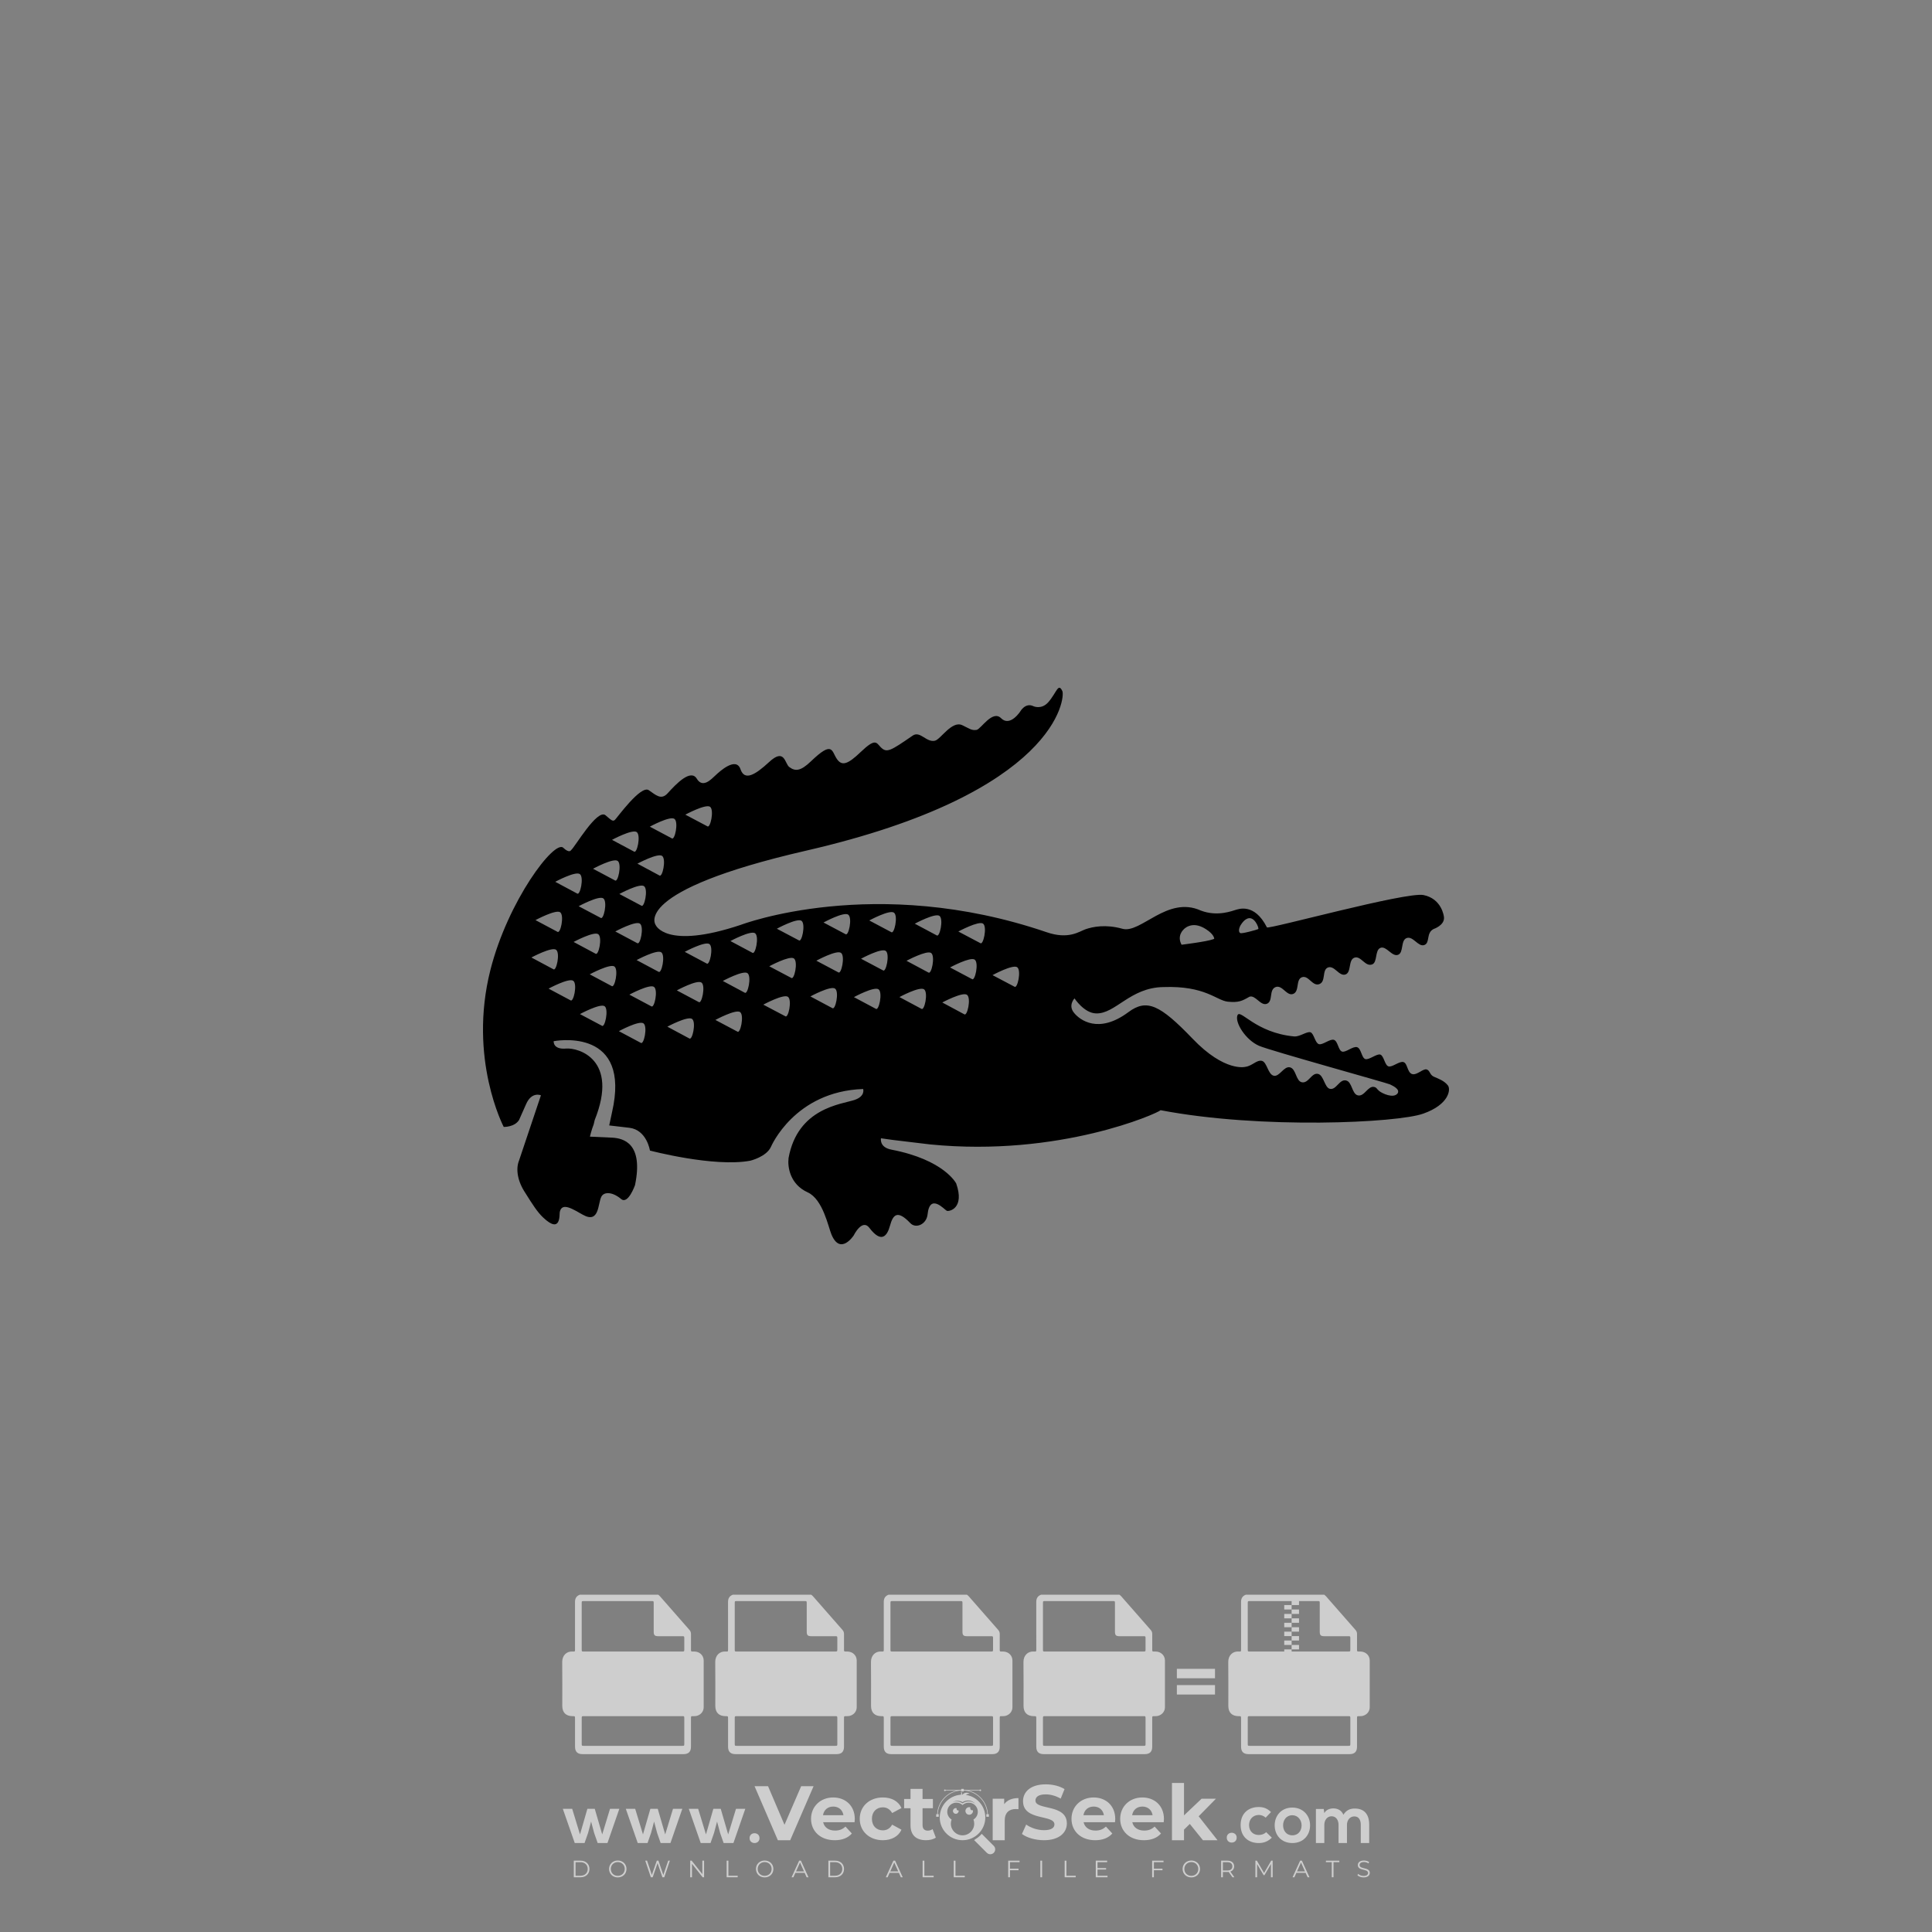 <svg xml:space="preserve" style="enable-background:new 0 0 1000 1000;" viewBox="0 0 1000 1000" y="0px" x="0px" id="Layer_1" xmlns:xlink="http://www.w3.org/1999/xlink" xmlns="http://www.w3.org/2000/svg"><rect x="0" y="0" width="1000" height="1000" fill="#808080" stroke="none"/><g id="watermark_1_">	<g>		<g style="opacity:0.61;" id="watermark">			<g>				<g>					<g>						<g>							<polygon points="421.112,924.528 409.007,952.493 402.615,952.493 390.55,924.528 397.541,924.528         406.051,944.503 414.68,924.528" style="fill:#FFFFFF;"></polygon>						</g>						<g>							<path d="M442.323,943.185h-16.26c0.599,2.677,2.876,4.315,6.153,4.315        c2.277,0,3.915-0.679,5.393-2.077l3.316,3.595c-1.997,2.278-4.994,3.476-8.868,3.476c-7.431,0-12.265-4.674-12.265-11.067        c0-6.432,4.914-11.066,11.466-11.066c6.312,0,11.186,4.235,11.186,11.146C442.443,941.987,442.363,942.666,442.323,943.185         M425.983,939.55h10.587c-0.44-2.717-2.478-4.475-5.274-4.475C428.46,935.075,426.422,936.793,425.983,939.55" style="fill:#FFFFFF;"></path>						</g>						<g>							<path d="M444.997,941.427c0-6.471,4.994-11.066,11.985-11.066c4.514,0,8.07,1.958,9.628,5.473        l-4.834,2.597c-1.159-2.038-2.877-2.956-4.834-2.956c-3.156,0-5.633,2.198-5.633,5.952c0,3.756,2.477,5.953,5.633,5.953        c1.958,0,3.675-0.879,4.834-2.956l4.834,2.637c-1.558,3.436-5.114,5.433-9.628,5.433        C449.991,952.493,444.997,947.899,444.997,941.427" style="fill:#FFFFFF;"></path>						</g>						<g>							<path d="M484.386,951.135c-1.279,0.919-3.157,1.358-5.074,1.358c-5.073,0-8.03-2.597-8.03-7.711        v-8.829h-3.316v-4.794h3.316v-5.233h6.232v5.233h5.353v4.794h-5.353v8.749c0,1.837,0.998,2.836,2.677,2.836        c0.918,0,1.837-0.279,2.517-0.799L484.386,951.135z" style="fill:#FFFFFF;"></path>						</g>					</g>					<g>						<path d="M527.157,930.68v5.753c-0.519-0.04-0.918-0.08-1.398-0.08c-3.435,0-5.713,1.877-5.713,5.993       v10.147h-6.232V931h5.953v2.836C521.284,931.759,523.841,930.68,527.157,930.68" style="fill:#FFFFFF;"></path>					</g>					<g>						<path d="M528.954,949.257l2.197-4.874c2.357,1.718,5.873,2.916,9.229,2.916       c3.836,0,5.393-1.278,5.393-2.996c0-5.233-16.26-1.638-16.26-12.025c0-4.754,3.835-8.709,11.785-8.709       c3.516,0,7.112,0.839,9.708,2.477l-1.998,4.914c-2.597-1.478-5.273-2.197-7.75-2.197c-3.835,0-5.313,1.438-5.313,3.196       c0,5.154,16.259,1.598,16.259,11.865c0,4.675-3.875,8.67-11.865,8.67C535.905,952.493,531.43,951.175,528.954,949.257" style="fill:#FFFFFF;"></path>					</g>					<g>						<path d="M577.131,943.185h-16.26c0.599,2.677,2.876,4.315,6.153,4.315c2.277,0,3.915-0.679,5.393-2.077       l3.316,3.595c-1.998,2.278-4.994,3.476-8.869,3.476c-7.431,0-12.265-4.674-12.265-11.067c0-6.432,4.914-11.066,11.466-11.066       c6.312,0,11.187,4.235,11.187,11.146C577.251,941.987,577.171,942.666,577.131,943.185 M560.791,939.55h10.587       c-0.439-2.717-2.477-4.475-5.273-4.475C563.268,935.075,561.231,936.793,560.791,939.55" style="fill:#FFFFFF;"></path>					</g>					<g>						<path d="M602.337,943.185h-16.26c0.599,2.677,2.876,4.315,6.152,4.315c2.277,0,3.915-0.679,5.393-2.077       l3.316,3.595c-1.998,2.278-4.994,3.476-8.869,3.476c-7.431,0-12.265-4.674-12.265-11.067c0-6.432,4.914-11.066,11.466-11.066       c6.312,0,11.186,4.235,11.186,11.146C602.457,941.987,602.377,942.666,602.337,943.185 M585.997,939.55h10.587       c-0.439-2.717-2.477-4.475-5.273-4.475C588.474,935.075,586.437,936.793,585.997,939.55" style="fill:#FFFFFF;"></path>					</g>					<g>						<polygon points="615.838,944.064 612.841,947.02 612.841,952.493 606.61,952.493 606.61,922.85        612.841,922.85 612.841,939.629 621.95,931 629.381,931 620.432,940.108 630.18,952.493 622.63,952.493" style="fill:#FFFFFF;"></polygon>					</g>					<g>						<path d="M514.371,955.416L514.371,955.416l-6.226-6.226c-0.947,1.107-2.075,2.054-3.339,2.796       c-0.201,0.15-0.406,0.296-0.616,0.433l6.589,6.589c0.992,0.992,2.601,0.992,3.592,0       C515.363,958.017,515.363,956.408,514.371,955.416" style="fill:#FFFFFF;"></path>					</g>					<g>						<path d="M499.965,929.04c0.48-0.377,1.077-0.612,1.735-0.612c0.091,0,0.181,0.005,0.27,0.013       c-0.466-0.34-1.041-0.542-1.663-0.542c-0.859,0-1.619,0.392-2.137,0.998c-0.111,0-0.218,0.013-0.328,0.016       c0.086-0.167,0.139-0.354,0.139-0.555c0-0.509-0.311-0.945-0.752-1.13c0.19,0.275,0.301,0.608,0.301,0.968       c0,0.267-0.066,0.517-0.176,0.742c-6.119,0.437-10.95,5.527-10.95,11.757c0,6.516,5.283,11.799,11.799,11.799       c6.517,0,11.8-5.283,11.8-11.799C510.004,934.777,505.644,929.892,499.965,929.04 M495.61,932.114       c0.947,0,1.837,0.244,2.611,0.674c0.813-0.532,1.785-0.842,2.828-0.842c1.547,0,2.934,0.68,3.883,1.756       c-0.948-0.826-2.186-1.328-3.541-1.328c-0.977,0-1.895,0.261-2.686,0.716c-0.172,0.1-0.34,0.208-0.499,0.326       c-0.142-0.104-0.29-0.203-0.444-0.292c-0.803-0.476-1.741-0.749-2.743-0.749c-0.653,0-1.279,0.117-1.86,0.331       C493.895,932.328,494.727,932.114,495.61,932.114 M503.858,941.785c0.25,0.664,0.394,1.38,0.394,2.131       c0,3.34-2.707,6.047-6.047,6.047c-3.339,0-6.047-2.707-6.047-6.047c0-0.751,0.143-1.467,0.394-2.131       c-1.35-0.831-2.253-2.317-2.253-4.019c0-2.607,2.114-4.72,4.72-4.72c1.23,0,2.346,0.474,3.186,1.244       c0.84-0.77,1.956-1.244,3.186-1.244c2.607,0,4.72,2.113,4.72,4.72C506.111,939.467,505.208,940.954,503.858,941.785" style="fill:#FFFFFF;"></path>					</g>					<g>						<path d="M503.627,937.351c0,1.082-0.879,1.961-1.961,1.961c-1.082,0-1.961-0.879-1.961-1.961       s0.879-1.961,1.961-1.961c0.22,0,0.428,0.037,0.625,0.102c-0.065,0.135-0.099,0.287-0.099,0.445       c0,0.595,0.482,1.076,1.077,1.076c0.11,0,0.217-0.017,0.318-0.048C503.613,937.089,503.627,937.218,503.627,937.351" style="fill:#FFFFFF;"></path>					</g>					<g>						<path d="M496.201,937.351c0,0.818-0.665,1.482-1.483,1.482c-0.818,0-1.483-0.664-1.483-1.482       s0.665-1.483,1.483-1.483c0.166,0,0.324,0.027,0.473,0.077c-0.049,0.102-0.075,0.217-0.075,0.337       c0,0.449,0.364,0.814,0.814,0.814c0.083,0,0.164-0.013,0.241-0.036C496.191,937.153,496.201,937.251,496.201,937.351" style="fill:#FFFFFF;"></path>					</g>					<g>						<g>							<g>								<rect height="1.34" width="1.34" style="fill:#FFFFFF;" y="939.024" x="484.56"></rect>							</g>							<g>								<rect height="1.34" width="1.34" style="fill:#FFFFFF;" y="939.024" x="510.51"></rect>							</g>							<g>								<path d="M511.332,939.572h-0.304c0-7.07-5.752-12.823-12.823-12.823         c-7.07,0-12.823,5.753-12.823,12.823h-0.305c0-3.506,1.365-6.803,3.845-9.282c2.479-2.48,5.776-3.845,9.282-3.845         c3.507,0,6.803,1.365,9.283,3.845C509.966,932.769,511.332,936.065,511.332,939.572" style="fill:#FFFFFF;"></path>							</g>						</g>						<g>							<rect height="1.34" width="1.34" style="fill:#FFFFFF;" y="925.927" x="497.534"></rect>						</g>						<g>							<rect height="0.304" width="18.397" style="fill:#FFFFFF;" y="926.445" x="489.006"></rect>						</g>						<g>							<path d="M489.494,926.658c0,0.235-0.191,0.427-0.427,0.427c-0.235,0-0.426-0.191-0.426-0.427        s0.191-0.427,0.426-0.427C489.303,926.231,489.494,926.422,489.494,926.658" style="fill:#FFFFFF;"></path>						</g>						<g>							<path d="M507.829,926.658c0,0.235-0.191,0.427-0.427,0.427c-0.235,0-0.426-0.191-0.426-0.427        s0.191-0.427,0.426-0.427C507.639,926.231,507.829,926.422,507.829,926.658" style="fill:#FFFFFF;"></path>						</g>					</g>				</g>				<g>					<path d="M640.109,951.171c0,3.395-5.146,3.395-5.146,0C634.963,947.779,640.109,947.779,640.109,951.171      z" style="fill:#FFFFFF;"></path>				</g>				<g>					<g>						<g>							<path d="M307.849,936.236l3.859,13.253l4.038-13.253h4.823l-6.145,17.721h-5.073l-1.822-5.216        l-1.572-5.896l-1.571,5.896l-1.822,5.216h-5.073l-6.18-17.721h4.858l4.038,13.253l3.822-13.253H307.849z" style="fill:#FFFFFF;"></path>						</g>						<g>							<path d="M340.449,936.236l3.859,13.253l4.038-13.253h4.823l-6.145,17.721h-5.073l-1.822-5.216        l-1.571-5.896l-1.572,5.896l-1.822,5.216h-5.073l-6.18-17.721h4.858l4.038,13.253l3.822-13.253H340.449z" style="fill:#FFFFFF;"></path>						</g>						<g>							<path d="M373.048,936.236l3.859,13.253l4.038-13.253h4.823l-6.145,17.721h-5.073l-1.822-5.216        l-1.572-5.896l-1.571,5.896l-1.822,5.216h-5.073l-6.18-17.721h4.858l4.038,13.253l3.822-13.253H373.048z" style="fill:#FFFFFF;"></path>						</g>					</g>					<g>						<path d="M393.123,951.412c0,3.395-5.146,3.395-5.146,0C387.977,948.02,393.123,948.02,393.123,951.412z" style="fill:#FFFFFF;"></path>					</g>					<g>						<path d="M658.296,951.171c-2.036,2.001-4.177,2.787-6.787,2.787c-5.108,0-9.361-3.072-9.361-9.323       c0-6.251,4.253-9.326,9.361-9.326c2.502,0,4.43,0.716,6.359,2.609l-2.752,2.894c-1.036-0.931-2.321-1.393-3.534-1.393       c-2.929,0-5.073,2.144-5.073,5.216c0,3.357,2.286,5.143,5,5.143c1.393,0,2.787-0.393,3.857-1.463L658.296,951.171z" style="fill:#FFFFFF;"></path>					</g>					<g>						<path d="M678.097,944.777c0,5.073-3.465,9.181-9.181,9.181c-5.716,0-9.146-4.107-9.146-9.181       c0-5.038,3.502-9.181,9.111-9.181S678.097,939.739,678.097,944.777z M664.128,944.777c0,2.679,1.609,5.181,4.788,5.181       c3.179,0,4.788-2.502,4.788-5.181c0-2.644-1.859-5.216-4.788-5.216C665.772,939.561,664.128,942.133,664.128,944.777z" style="fill:#FFFFFF;"></path>					</g>					<g>						<path d="M692.828,953.958v-9.431c0-2.324-1.216-4.43-3.61-4.43c-2.356,0-3.75,2.106-3.75,4.43v9.431       h-4.36v-17.649h4.038l0.323,2.144c0.928-1.786,2.964-2.429,4.643-2.429c2.109,0,4.218,0.858,5.216,3.287       c1.574-2.502,3.61-3.217,5.896-3.217c5,0,7.467,3.075,7.467,8.36v9.504h-4.361v-9.504c0-2.321-0.963-4.288-3.322-4.288       c-2.356,0-3.822,2.036-3.822,4.36v9.431H692.828z" style="fill:#FFFFFF;"></path>					</g>				</g>			</g>		</g>		<g style="opacity:0.61;">			<g>				<g>					<path d="M708.973,859.493c-0.013-2.665-2.087-4.618-4.766-4.659c-2.011-0.031-1.81,0.261-1.815-1.887      c-0.006-2.389-0.015-4.778,0.006-7.166c0.007-0.824-0.243-1.505-0.787-2.125c-5.098-5.81-10.184-11.63-15.281-17.441      c-0.262-0.299-0.599-0.532-0.901-0.796c-13.528,0-27.055,0-40.583,0c-1.729,0.639-2.482,1.889-2.478,3.72      c0.021,8.159,0.009,16.318,0.008,24.478c0,1.21-0.007,1.281-1.197,1.201c-3.258-0.221-5.477,2.147-5.436,5.426      c0.096,7.568,0.028,15.137,0.031,22.706c0.001,3.44,1.887,5.32,5.333,5.331c1.267,0.004,1.268,0.004,1.268,1.306      c0.001,4.831-0.002,9.662,0.002,14.493c0.002,2.595,1.262,3.855,3.85,3.855c17.446,0.001,34.891,0.001,52.337,0      c2.543,0,3.822-1.268,3.824-3.799c0.005-4.912,0.001-9.823,0.003-14.735c0-1.115,0.005-1.112,1.131-1.121      c0.589-0.005,1.177,0.017,1.761-0.127c2.169-0.535,3.68-2.273,3.689-4.503C709.007,875.597,709.011,867.545,708.973,859.493z       M647.034,828.716c11.619-0.001,23.237-0.001,34.856,0c1.193,0,1.206,0.015,1.207,1.222c0.001,4.884-0.002,9.767,0.002,14.651      c0.001,1.765,0.543,2.305,2.307,2.306c4.159,0.003,8.318,0,12.477,0.003c0.997,0.001,1.044,0.046,1.046,1.052      c0.006,1.932,0.005,3.864,0,5.796c-0.003,1.038-0.051,1.085-1.098,1.085c-8.479,0.002-16.958,0.001-25.438,0.001      c-8.452,0-16.905,0-25.357,0c-1.198,0-1.202-0.003-1.202-1.221c-0.001-7.889-0.001-15.778,0-23.667      C645.835,828.724,645.844,828.716,647.034,828.716z M697.728,903.645c-8.454,0.001-16.908,0.001-25.362,0.001      c-8.427,0-16.854,0.001-25.281,0c-1.245,0-1.249-0.003-1.249-1.262c-0.001-4.348-0.003-8.696,0.001-13.043      c0.001-1.01,0.051-1.059,1.041-1.059c16.989-0.002,33.977-0.002,50.966,0c1.041,0,1.086,0.044,1.087,1.094      c0.003,4.348,0.003,8.696,0.001,13.043C698.931,903.634,698.92,903.645,697.728,903.645z" style="fill:#FFFFFF;"></path>				</g>				<g>					<g>						<rect height="2.295" width="3.825" style="fill:#FFFFFF;" y="828.478" x="668.546"></rect>					</g>					<g>						<rect height="2.295" width="3.825" style="fill:#FFFFFF;" y="830.773" x="664.722"></rect>					</g>					<g>						<rect height="2.295" width="3.825" style="fill:#FFFFFF;" y="833.068" x="668.546"></rect>					</g>					<g>						<rect height="2.295" width="3.825" style="fill:#FFFFFF;" y="835.363" x="664.722"></rect>					</g>					<g>						<rect height="2.295" width="3.825" style="fill:#FFFFFF;" y="837.658" x="668.546"></rect>					</g>					<g>						<rect height="2.295" width="3.825" style="fill:#FFFFFF;" y="839.953" x="664.722"></rect>					</g>					<g>						<rect height="2.295" width="3.825" style="fill:#FFFFFF;" y="842.247" x="668.546"></rect>					</g>					<g>						<rect height="2.295" width="3.825" style="fill:#FFFFFF;" y="844.542" x="664.722"></rect>					</g>					<g>						<rect height="2.295" width="3.825" style="fill:#FFFFFF;" y="846.837" x="668.546"></rect>					</g>					<g>						<rect height="2.295" width="3.825" style="fill:#FFFFFF;" y="849.132" x="664.722"></rect>					</g>					<g>						<rect height="2.295" width="3.825" style="fill:#FFFFFF;" y="851.427" x="668.546"></rect>					</g>					<g>						<rect height="2.295" width="3.825" style="fill:#FFFFFF;" y="853.722" x="664.722"></rect>					</g>				</g>			</g>			<g>				<path d="M364.231,859.493c-0.013-2.665-2.087-4.618-4.766-4.659c-2.011-0.031-1.81,0.261-1.815-1.887     c-0.006-2.389-0.015-4.778,0.006-7.166c0.007-0.824-0.243-1.505-0.787-2.125c-5.098-5.81-10.184-11.63-15.281-17.441     c-0.262-0.299-0.599-0.532-0.901-0.796c-13.528,0-27.055,0-40.583,0c-1.729,0.639-2.482,1.889-2.478,3.72     c0.021,8.159,0.009,16.318,0.008,24.478c0,1.21-0.007,1.281-1.197,1.201c-3.258-0.221-5.477,2.147-5.436,5.426     c0.096,7.568,0.028,15.137,0.031,22.706c0.001,3.44,1.887,5.32,5.333,5.331c1.267,0.004,1.268,0.004,1.268,1.306     c0.001,4.831-0.002,9.662,0.002,14.493c0.002,2.595,1.262,3.855,3.85,3.855c17.446,0.001,34.891,0.001,52.337,0     c2.543,0,3.822-1.268,3.824-3.799c0.005-4.912,0.001-9.823,0.003-14.735c0-1.115,0.004-1.112,1.131-1.121     c0.589-0.005,1.177,0.017,1.761-0.127c2.169-0.535,3.68-2.273,3.689-4.503C364.264,875.597,364.269,867.545,364.231,859.493z      M302.292,828.716c11.619-0.001,23.237-0.001,34.856,0c1.192,0,1.206,0.015,1.207,1.222c0.001,4.884-0.001,9.767,0.002,14.651     c0.001,1.765,0.543,2.305,2.307,2.306c4.159,0.003,8.318,0,12.477,0.003c0.997,0.001,1.044,0.046,1.046,1.052     c0.006,1.932,0.005,3.864,0,5.796c-0.003,1.038-0.051,1.085-1.098,1.085c-8.479,0.002-16.958,0.001-25.438,0.001     c-8.452,0-16.905,0-25.357,0c-1.198,0-1.202-0.003-1.202-1.221c-0.001-7.889-0.001-15.778,0-23.667     C301.093,828.724,301.102,828.716,302.292,828.716z M352.985,903.645c-8.454,0.001-16.908,0.001-25.362,0.001     c-8.427,0-16.854,0.001-25.281,0c-1.245,0-1.249-0.003-1.249-1.262c-0.001-4.348-0.003-8.696,0.001-13.043     c0.001-1.01,0.051-1.059,1.041-1.059c16.989-0.002,33.977-0.002,50.966,0c1.041,0,1.086,0.044,1.087,1.094     c0.003,4.348,0.003,8.696,0.001,13.043C354.188,903.634,354.177,903.645,352.985,903.645z" style="fill:#FFFFFF;"></path>			</g>			<g>				<path d="M303.581,879.891v-17.193h6.051c0.816,0,1.581,0.132,2.293,0.396     c0.712,0.264,1.333,0.636,1.861,1.117c0.527,0.48,0.944,1.053,1.248,1.717c0.304,0.665,0.456,1.397,0.456,2.198     c0,0.816-0.152,1.557-0.456,2.221s-0.721,1.236-1.248,1.717c-0.529,0.48-1.149,0.852-1.861,1.117     c-0.713,0.264-1.477,0.396-2.293,0.396h-2.809v6.315H303.581z M309.68,870.503c0.848,0,1.489-0.241,1.921-0.721     c0.432-0.48,0.648-1.032,0.648-1.656c0-0.304-0.052-0.601-0.156-0.889c-0.105-0.288-0.264-0.54-0.48-0.756     c-0.216-0.217-0.484-0.388-0.805-0.516c-0.32-0.129-0.696-0.193-1.128-0.193h-2.857v4.731H309.68z" style="fill:#FFFFFF;"></path>				<path d="M317.796,862.699h3.77l6.916,11.526h0.191l-0.191-3.314v-8.212h3.217v17.193h-3.409l-7.3-12.174     h-0.191l0.191,3.314v8.86h-3.193V862.699z" style="fill:#FFFFFF;"></path>				<path d="M343.08,870.454h8.429c0.048,0.193,0.087,0.425,0.12,0.697c0.031,0.272,0.048,0.544,0.048,0.816     c0,1.104-0.167,2.145-0.504,3.121c-0.336,0.977-0.865,1.849-1.585,2.618c-0.768,0.817-1.69,1.449-2.761,1.897     c-1.073,0.448-2.298,0.672-3.674,0.672c-1.249,0-2.426-0.224-3.53-0.672c-1.104-0.447-2.065-1.072-2.881-1.873     c-0.816-0.8-1.465-1.749-1.945-2.845c-0.48-1.097-0.72-2.293-0.72-3.59c0-1.296,0.24-2.493,0.72-3.589s1.129-2.045,1.945-2.845     c0.816-0.8,1.777-1.425,2.881-1.873c1.104-0.448,2.281-0.672,3.53-0.672c1.392,0,2.637,0.24,3.734,0.72     c1.097,0.48,2.036,1.144,2.821,1.993l-2.232,2.185c-0.562-0.592-1.185-1.044-1.874-1.357s-1.513-0.468-2.473-0.468     c-0.786,0-1.53,0.14-2.234,0.421c-0.705,0.28-1.321,0.676-1.85,1.188c-0.527,0.512-0.949,1.133-1.259,1.861     c-0.312,0.728-0.469,1.541-0.469,2.437c0,0.897,0.157,1.709,0.469,2.438c0.311,0.728,0.735,1.349,1.271,1.861     c0.536,0.512,1.156,0.909,1.862,1.188c0.704,0.281,1.457,0.421,2.258,0.421c0.911,0,1.684-0.132,2.317-0.396     c0.632-0.264,1.171-0.604,1.62-1.021c0.321-0.288,0.598-0.652,0.829-1.092s0.412-0.932,0.541-1.477h-5.404V870.454z" style="fill:#FFFFFF;"></path>			</g>			<g>				<path d="M443.437,859.493c-0.013-2.665-2.087-4.618-4.766-4.659c-2.011-0.031-1.81,0.261-1.815-1.887     c-0.006-2.389-0.015-4.778,0.006-7.166c0.007-0.824-0.243-1.505-0.787-2.125c-5.098-5.81-10.184-11.63-15.281-17.441     c-0.262-0.299-0.599-0.532-0.901-0.796c-13.528,0-27.055,0-40.583,0c-1.729,0.639-2.482,1.889-2.478,3.72     c0.021,8.159,0.009,16.318,0.008,24.478c0,1.21-0.007,1.281-1.197,1.201c-3.258-0.221-5.477,2.147-5.436,5.426     c0.096,7.568,0.028,15.137,0.031,22.706c0.001,3.44,1.887,5.32,5.333,5.331c1.267,0.004,1.268,0.004,1.268,1.306     c0.001,4.831-0.002,9.662,0.002,14.493c0.002,2.595,1.262,3.855,3.85,3.855c17.446,0.001,34.891,0.001,52.337,0     c2.543,0,3.822-1.268,3.824-3.799c0.005-4.912,0.001-9.823,0.003-14.735c0-1.115,0.004-1.112,1.131-1.121     c0.589-0.005,1.177,0.017,1.761-0.127c2.169-0.535,3.68-2.273,3.689-4.503C443.47,875.597,443.475,867.545,443.437,859.493z      M381.498,828.716c11.619-0.001,23.237-0.001,34.856,0c1.192,0,1.206,0.015,1.207,1.222c0.001,4.884-0.001,9.767,0.002,14.651     c0.001,1.765,0.543,2.305,2.307,2.306c4.159,0.003,8.318,0,12.477,0.003c0.997,0.001,1.044,0.046,1.046,1.052     c0.006,1.932,0.005,3.864,0,5.796c-0.003,1.038-0.051,1.085-1.098,1.085c-8.479,0.002-16.958,0.001-25.438,0.001     c-8.452,0-16.905,0-25.357,0c-1.198,0-1.202-0.003-1.202-1.221c-0.001-7.889-0.001-15.778,0-23.667     C380.299,828.724,380.308,828.716,381.498,828.716z M432.192,903.645c-8.454,0.001-16.908,0.001-25.362,0.001     c-8.427,0-16.854,0.001-25.281,0c-1.245,0-1.249-0.003-1.249-1.262c-0.001-4.348-0.002-8.696,0.001-13.043     c0.001-1.01,0.051-1.059,1.041-1.059c16.989-0.002,33.977-0.002,50.966,0c1.041,0,1.086,0.044,1.087,1.094     c0.003,4.348,0.003,8.696,0.001,13.043C433.394,903.634,433.384,903.645,432.192,903.645z" style="fill:#FFFFFF;"></path>			</g>			<g>				<path d="M402.272,862.699h3.698l6.46,17.193h-3.578l-1.416-4.106h-6.628l-1.417,4.106h-3.578     L402.272,862.699z M406.379,872.808l-1.537-4.298l-0.625-2.089h-0.192l-0.625,2.089l-1.537,4.298H406.379z" style="fill:#FFFFFF;"></path>				<path d="M415.815,866.541c-0.273,0-0.533-0.052-0.781-0.156c-0.248-0.104-0.465-0.248-0.648-0.432     c-0.184-0.184-0.328-0.396-0.432-0.636c-0.105-0.241-0.156-0.504-0.156-0.793s0.052-0.552,0.156-0.793     c0.104-0.24,0.248-0.452,0.432-0.636c0.184-0.184,0.4-0.328,0.648-0.432c0.248-0.104,0.508-0.156,0.781-0.156     c0.56,0,1.041,0.196,1.441,0.588c0.4,0.393,0.601,0.869,0.601,1.429c0,0.56-0.201,1.037-0.601,1.428     C416.856,866.345,416.375,866.541,415.815,866.541z M414.255,879.891v-11.766h3.145v11.766H414.255z" style="fill:#FFFFFF;"></path>			</g>			<g>				<path d="M524.043,859.493c-0.013-2.665-2.087-4.618-4.766-4.659c-2.011-0.031-1.81,0.261-1.815-1.887     c-0.006-2.389-0.015-4.778,0.006-7.166c0.007-0.824-0.243-1.505-0.787-2.125c-5.098-5.81-10.184-11.63-15.281-17.441     c-0.262-0.299-0.599-0.532-0.901-0.796c-13.528,0-27.055,0-40.583,0c-1.729,0.639-2.482,1.889-2.478,3.72     c0.021,8.159,0.009,16.318,0.008,24.478c0,1.21-0.007,1.281-1.197,1.201c-3.258-0.221-5.477,2.147-5.436,5.426     c0.096,7.568,0.028,15.137,0.031,22.706c0.001,3.44,1.887,5.32,5.333,5.331c1.267,0.004,1.268,0.004,1.268,1.306     c0.001,4.831-0.002,9.662,0.002,14.493c0.002,2.595,1.262,3.855,3.85,3.855c17.446,0.001,34.891,0.001,52.337,0     c2.543,0,3.822-1.268,3.824-3.799c0.005-4.912,0.001-9.823,0.003-14.735c0-1.115,0.004-1.112,1.131-1.121     c0.589-0.005,1.177,0.017,1.761-0.127c2.169-0.535,3.68-2.273,3.689-4.503C524.076,875.597,524.081,867.545,524.043,859.493z      M462.104,828.716c11.619-0.001,23.237-0.001,34.856,0c1.192,0,1.206,0.015,1.207,1.222c0.001,4.884-0.001,9.767,0.002,14.651     c0.001,1.765,0.543,2.305,2.307,2.306c4.159,0.003,8.318,0,12.477,0.003c0.997,0.001,1.044,0.046,1.046,1.052     c0.006,1.932,0.005,3.864,0,5.796c-0.003,1.038-0.051,1.085-1.098,1.085c-8.479,0.002-16.958,0.001-25.438,0.001     c-8.452,0-16.905,0-25.357,0c-1.198,0-1.202-0.003-1.202-1.221c-0.001-7.889-0.001-15.778,0-23.667     C460.905,828.724,460.914,828.716,462.104,828.716z M512.798,903.645c-8.454,0.001-16.908,0.001-25.362,0.001     c-8.427,0-16.854,0.001-25.281,0c-1.245,0-1.249-0.003-1.249-1.262c-0.001-4.348-0.002-8.696,0.001-13.043     c0.001-1.01,0.051-1.059,1.041-1.059c16.989-0.002,33.977-0.002,50.966,0c1.041,0,1.086,0.044,1.087,1.094     c0.003,4.348,0.003,8.696,0.001,13.043C514,903.634,513.989,903.645,512.798,903.645z" style="fill:#FFFFFF;"></path>			</g>			<g>				<path d="M470.308,880.275c-0.737,0-1.441-0.104-2.113-0.312c-0.672-0.208-1.289-0.52-1.849-0.936     c-0.56-0.416-1.048-0.925-1.464-1.525c-0.417-0.601-0.745-1.301-0.985-2.101l3.049-1.2c0.224,0.864,0.616,1.581,1.177,2.149     s1.297,0.852,2.209,0.852c0.336,0,0.66-0.044,0.973-0.132c0.312-0.087,0.592-0.216,0.84-0.384     c0.248-0.168,0.444-0.38,0.589-0.636c0.144-0.256,0.216-0.552,0.216-0.888c0-0.32-0.056-0.608-0.168-0.865     c-0.112-0.255-0.3-0.495-0.564-0.72c-0.264-0.224-0.609-0.44-1.033-0.648c-0.424-0.208-0.948-0.424-1.572-0.648l-1.056-0.384     c-0.465-0.16-0.933-0.376-1.405-0.648c-0.472-0.272-0.9-0.6-1.284-0.985c-0.385-0.384-0.701-0.836-0.949-1.357     c-0.249-0.52-0.372-1.108-0.372-1.765c0-0.672,0.132-1.301,0.396-1.885c0.264-0.584,0.64-1.096,1.129-1.537     c0.488-0.44,1.072-0.784,1.753-1.032c0.681-0.248,1.437-0.372,2.269-0.372c0.864,0,1.612,0.116,2.245,0.348     c0.633,0.232,1.168,0.528,1.609,0.888c0.44,0.36,0.796,0.757,1.068,1.188c0.272,0.433,0.472,0.84,0.601,1.225l-2.857,1.2     c-0.161-0.48-0.453-0.913-0.876-1.297c-0.425-0.384-1.005-0.576-1.741-0.576c-0.704,0-1.289,0.164-1.753,0.492     c-0.465,0.329-0.697,0.757-0.697,1.285c0,0.512,0.224,0.949,0.672,1.309c0.448,0.36,1.161,0.708,2.137,1.044l1.081,0.36     c0.688,0.241,1.316,0.517,1.885,0.828c0.568,0.312,1.056,0.684,1.465,1.117c0.408,0.433,0.72,0.925,0.936,1.477     c0.217,0.552,0.324,1.189,0.324,1.909c0,0.897-0.18,1.669-0.54,2.317c-0.36,0.648-0.82,1.181-1.38,1.597     c-0.561,0.416-1.193,0.728-1.897,0.936C471.668,880.172,470.98,880.275,470.308,880.275z" style="fill:#FFFFFF;"></path>				<path d="M477.175,862.699h3.506l3.554,10.349l0.625,2.209h0.192l0.672-2.209l3.698-10.349h3.506     l-6.268,17.193h-3.409L477.175,862.699z" style="fill:#FFFFFF;"></path>				<path d="M502.388,870.454h8.428c0.048,0.193,0.088,0.425,0.12,0.697c0.033,0.272,0.049,0.544,0.049,0.816     c0,1.104-0.169,2.145-0.505,3.121c-0.336,0.977-0.864,1.849-1.585,2.618c-0.768,0.817-1.688,1.449-2.761,1.897     c-1.073,0.448-2.298,0.672-3.674,0.672c-1.249,0-2.425-0.224-3.529-0.672c-1.105-0.447-2.066-1.072-2.882-1.873     c-0.816-0.8-1.465-1.749-1.945-2.845c-0.48-1.097-0.72-2.293-0.72-3.59c0-1.296,0.241-2.493,0.72-3.589     c0.48-1.097,1.129-2.045,1.945-2.845c0.816-0.8,1.777-1.425,2.882-1.873c1.104-0.448,2.28-0.672,3.529-0.672     c1.392,0,2.637,0.24,3.734,0.72c1.097,0.48,2.038,1.144,2.822,1.993l-2.234,2.185c-0.56-0.592-1.185-1.044-1.874-1.357     c-0.687-0.312-1.512-0.468-2.473-0.468c-0.784,0-1.528,0.14-2.234,0.421c-0.704,0.28-1.321,0.676-1.848,1.188     c-0.528,0.512-0.949,1.133-1.261,1.861c-0.312,0.728-0.468,1.541-0.468,2.437c0,0.897,0.156,1.709,0.468,2.438     c0.312,0.728,0.737,1.349,1.273,1.861c0.536,0.512,1.156,0.909,1.86,1.188c0.705,0.281,1.457,0.421,2.258,0.421     c0.913,0,1.685-0.132,2.317-0.396c0.632-0.264,1.173-0.604,1.621-1.021c0.32-0.288,0.596-0.652,0.828-1.092     c0.233-0.44,0.412-0.932,0.541-1.477h-5.402V870.454z" style="fill:#FFFFFF;"></path>			</g>			<g>				<path d="M602.976,859.493c-0.013-2.665-2.087-4.618-4.766-4.659c-2.011-0.031-1.81,0.261-1.815-1.887     c-0.006-2.389-0.015-4.778,0.006-7.166c0.007-0.824-0.243-1.505-0.787-2.125c-5.098-5.81-10.184-11.63-15.281-17.441     c-0.262-0.299-0.599-0.532-0.901-0.796c-13.528,0-27.055,0-40.583,0c-1.729,0.639-2.482,1.889-2.478,3.72     c0.021,8.159,0.009,16.318,0.008,24.478c0,1.21-0.007,1.281-1.197,1.201c-3.258-0.221-5.477,2.147-5.436,5.426     c0.096,7.568,0.028,15.137,0.031,22.706c0.001,3.44,1.887,5.32,5.333,5.331c1.267,0.004,1.268,0.004,1.268,1.306     c0.001,4.831-0.002,9.662,0.002,14.493c0.002,2.595,1.262,3.855,3.85,3.855c17.446,0.001,34.891,0.001,52.337,0     c2.543,0,3.822-1.268,3.824-3.799c0.005-4.912,0.001-9.823,0.003-14.735c0-1.115,0.005-1.112,1.131-1.121     c0.589-0.005,1.178,0.017,1.761-0.127c2.169-0.535,3.68-2.273,3.689-4.503C603.01,875.597,603.015,867.545,602.976,859.493z      M541.037,828.716c11.619-0.001,23.237-0.001,34.856,0c1.193,0,1.206,0.015,1.207,1.222c0.001,4.884-0.002,9.767,0.002,14.651     c0.001,1.765,0.543,2.305,2.307,2.306c4.159,0.003,8.318,0,12.477,0.003c0.997,0.001,1.044,0.046,1.046,1.052     c0.006,1.932,0.005,3.864,0,5.796c-0.003,1.038-0.051,1.085-1.098,1.085c-8.479,0.002-16.958,0.001-25.438,0.001     c-8.452,0-16.905,0-25.357,0c-1.198,0-1.202-0.003-1.202-1.221c-0.001-7.889-0.001-15.778,0-23.667     C539.838,828.724,539.847,828.716,541.037,828.716z M591.731,903.645c-8.454,0.001-16.908,0.001-25.362,0.001     c-8.427,0-16.854,0.001-25.281,0c-1.245,0-1.249-0.003-1.249-1.262c-0.001-4.348-0.003-8.696,0.001-13.043     c0.001-1.01,0.051-1.059,1.041-1.059c16.989-0.002,33.977-0.002,50.966,0c1.041,0,1.086,0.044,1.087,1.094     c0.003,4.348,0.003,8.696,0.001,13.043C592.934,903.634,592.923,903.645,591.731,903.645z" style="fill:#FFFFFF;"></path>			</g>			<g>				<path d="M549.998,865.772v3.986h6.891v3.074h-6.891v3.986h7.659v3.073h-10.901v-17.193h10.901v3.073     H549.998z" style="fill:#FFFFFF;"></path>				<path d="M560.635,879.891v-17.193h6.051c0.816,0,1.581,0.132,2.293,0.396     c0.712,0.264,1.333,0.636,1.861,1.117c0.528,0.48,0.944,1.053,1.249,1.717c0.304,0.665,0.456,1.397,0.456,2.198     c0,0.816-0.152,1.557-0.456,2.221c-0.305,0.664-0.721,1.236-1.249,1.717c-0.528,0.48-1.149,0.852-1.861,1.117     c-0.713,0.264-1.477,0.396-2.293,0.396h-2.809v6.315H560.635z M566.735,870.503c0.848,0,1.489-0.241,1.921-0.721     c0.432-0.48,0.648-1.032,0.648-1.656c0-0.304-0.052-0.601-0.156-0.889c-0.105-0.288-0.264-0.54-0.48-0.756     c-0.216-0.217-0.484-0.388-0.805-0.516c-0.32-0.129-0.696-0.193-1.128-0.193h-2.857v4.731H566.735z" style="fill:#FFFFFF;"></path>				<path d="M580.109,880.275c-0.737,0-1.441-0.104-2.113-0.312c-0.672-0.208-1.289-0.52-1.849-0.936     c-0.56-0.416-1.049-0.925-1.465-1.525c-0.416-0.601-0.744-1.301-0.985-2.101l3.049-1.2c0.224,0.864,0.616,1.581,1.177,2.149     c0.56,0.568,1.296,0.852,2.209,0.852c0.336,0,0.66-0.044,0.973-0.132c0.312-0.087,0.592-0.216,0.84-0.384     c0.248-0.168,0.444-0.38,0.588-0.636c0.144-0.256,0.217-0.552,0.217-0.888c0-0.32-0.057-0.608-0.168-0.865     c-0.112-0.255-0.3-0.495-0.565-0.72c-0.264-0.224-0.608-0.44-1.032-0.648c-0.424-0.208-0.949-0.424-1.573-0.648l-1.056-0.384     c-0.465-0.16-0.932-0.376-1.404-0.648c-0.473-0.272-0.901-0.6-1.285-0.985c-0.384-0.384-0.701-0.836-0.949-1.357     c-0.248-0.52-0.372-1.108-0.372-1.765c0-0.672,0.132-1.301,0.396-1.885c0.264-0.584,0.64-1.096,1.129-1.537     c0.489-0.44,1.073-0.784,1.753-1.032c0.68-0.248,1.437-0.372,2.269-0.372c0.865,0,1.613,0.116,2.246,0.348     c0.632,0.232,1.168,0.528,1.609,0.888c0.44,0.36,0.796,0.757,1.068,1.188c0.272,0.433,0.472,0.84,0.601,1.225l-2.857,1.2     c-0.161-0.48-0.453-0.913-0.877-1.297s-1.005-0.576-1.741-0.576c-0.705,0-1.289,0.164-1.753,0.492     c-0.465,0.329-0.696,0.757-0.696,1.285c0,0.512,0.224,0.949,0.672,1.309c0.448,0.36,1.16,0.708,2.137,1.044l1.08,0.36     c0.689,0.241,1.317,0.517,1.885,0.828c0.568,0.312,1.056,0.684,1.465,1.117c0.408,0.433,0.72,0.925,0.936,1.477     c0.216,0.552,0.324,1.189,0.324,1.909c0,0.897-0.18,1.669-0.54,2.317c-0.36,0.648-0.821,1.181-1.38,1.597     c-0.561,0.416-1.193,0.728-1.897,0.936C581.47,880.172,580.782,880.275,580.109,880.275z" style="fill:#FFFFFF;"></path>			</g>			<g>				<path d="M655.431,876.625l8.716-10.854h-8.332v-3.073h12.103v3.266l-8.621,10.854h8.716v3.073h-12.582     V876.625z" style="fill:#FFFFFF;"></path>				<path d="M670.702,862.699h3.242v17.193h-3.242V862.699z" style="fill:#FFFFFF;"></path>				<path d="M677.402,879.891v-17.193h6.051c0.817,0,1.581,0.132,2.293,0.396     c0.712,0.264,1.333,0.636,1.861,1.117s0.944,1.053,1.249,1.717c0.304,0.665,0.456,1.397,0.456,2.198     c0,0.816-0.152,1.557-0.456,2.221c-0.305,0.664-0.721,1.236-1.249,1.717s-1.149,0.852-1.861,1.117     c-0.713,0.264-1.477,0.396-2.293,0.396h-2.809v6.315H677.402z M683.501,870.503c0.848,0,1.489-0.241,1.921-0.721     c0.433-0.48,0.648-1.032,0.648-1.656c0-0.304-0.052-0.601-0.156-0.889c-0.105-0.288-0.264-0.54-0.48-0.756     c-0.216-0.217-0.484-0.388-0.805-0.516c-0.32-0.129-0.696-0.193-1.128-0.193h-2.857v4.731H683.501z" style="fill:#FFFFFF;"></path>			</g>		</g>		<g style="opacity:0.61;">			<path d="M609.144,863.785h19.739v4.881h-19.739V863.785z M609.144,872.201h19.739v4.884h-19.739V872.201z" style="fill:#FFFFFF;"></path>		</g>	</g>	<g style="opacity:0.61;">		<path d="M297,963.076h3.498c2.75,0,4.603,1.768,4.603,4.297s-1.854,4.296-4.603,4.296H297V963.076z    M300.449,970.883c2.283,0,3.756-1.448,3.756-3.51s-1.473-3.511-3.756-3.511h-2.541v7.021H300.449z" style="fill:#FFFFFF;"></path>		<path d="M315.251,967.373c0-2.504,1.915-4.37,4.517-4.37c2.577,0,4.505,1.853,4.505,4.37   c0,2.516-1.927,4.369-4.505,4.369C317.166,971.742,315.251,969.877,315.251,967.373z M323.365,967.373   c0-2.05-1.534-3.56-3.596-3.56c-2.075,0-3.621,1.51-3.621,3.56c0,2.049,1.546,3.559,3.621,3.559   C321.831,970.932,323.365,969.422,323.365,967.373z" style="fill:#FFFFFF;"></path>		<path d="M346.724,963.076l-2.897,8.593h-0.957l-2.516-7.328l-2.529,7.328h-0.945l-2.897-8.593h0.933   l2.479,7.389l2.566-7.389h0.847l2.529,7.426l2.516-7.426H346.724z" style="fill:#FFFFFF;"></path>		<path d="M364.435,963.076v8.593h-0.749l-5.524-6.972v6.972h-0.908v-8.593h0.749l5.536,6.973v-6.973H364.435   z" style="fill:#FFFFFF;"></path>		<path d="M376.108,963.076h0.908v7.807h4.812v0.786h-5.72V963.076z" style="fill:#FFFFFF;"></path>		<path d="M391.279,967.373c0-2.504,1.915-4.37,4.517-4.37c2.577,0,4.505,1.853,4.505,4.37   c0,2.516-1.927,4.369-4.505,4.369C393.194,971.742,391.279,969.877,391.279,967.373z M399.392,967.373   c0-2.05-1.534-3.56-3.596-3.56c-2.075,0-3.621,1.51-3.621,3.56c0,2.049,1.546,3.559,3.621,3.559   C397.858,970.932,399.392,969.422,399.392,967.373z" style="fill:#FFFFFF;"></path>		<path d="M416.478,969.374h-4.787l-1.031,2.295h-0.945l3.928-8.593h0.896l3.928,8.593h-0.957   L416.478,969.374z M416.147,968.637l-2.062-4.615l-2.062,4.615H416.147z" style="fill:#FFFFFF;"></path>		<path d="M428.765,963.076h3.498c2.75,0,4.603,1.768,4.603,4.297s-1.854,4.296-4.603,4.296h-3.498V963.076z    M432.214,970.883c2.283,0,3.756-1.448,3.756-3.51s-1.473-3.511-3.756-3.511h-2.541v7.021H432.214z" style="fill:#FFFFFF;"></path>		<path d="M465.256,969.374h-4.787l-1.031,2.295h-0.945l3.928-8.593h0.896l3.928,8.593h-0.957   L465.256,969.374z M464.925,968.637l-2.062-4.615l-2.062,4.615H464.925z" style="fill:#FFFFFF;"></path>		<path d="M477.543,963.076h0.908v7.807h4.812v0.786h-5.72V963.076z" style="fill:#FFFFFF;"></path>		<path d="M493.647,963.076h0.908v7.807h4.812v0.786h-5.72V963.076z" style="fill:#FFFFFF;"></path>		<path d="M522.749,963.862v3.376h4.443v0.786h-4.443v3.646h-0.909v-8.593h5.891v0.786H522.749z" style="fill:#FFFFFF;"></path>		<path d="M538.485,963.076h0.909v8.593h-0.909V963.076z" style="fill:#FFFFFF;"></path>		<path d="M551.067,963.076h0.909v7.807h4.811v0.786h-5.72V963.076z" style="fill:#FFFFFF;"></path>		<path d="M573.246,970.883v0.786h-6.076v-8.593h5.891v0.786h-4.983v3.056h4.443v0.774h-4.443v3.191H573.246z" style="fill:#FFFFFF;"></path>		<path d="M597.255,963.862v3.376h4.443v0.786h-4.443v3.646h-0.909v-8.593h5.891v0.786H597.255z" style="fill:#FFFFFF;"></path>		<path d="M612.119,967.373c0-2.504,1.915-4.37,4.517-4.37c2.577,0,4.505,1.853,4.505,4.37   c0,2.516-1.927,4.369-4.505,4.369C614.034,971.742,612.119,969.877,612.119,967.373z M620.232,967.373   c0-2.05-1.534-3.56-3.596-3.56c-2.075,0-3.622,1.51-3.622,3.56c0,2.049,1.547,3.559,3.622,3.559   C618.698,970.932,620.232,969.422,620.232,967.373z" style="fill:#FFFFFF;"></path>		<path d="M637.919,971.669l-1.963-2.762c-0.222,0.024-0.442,0.037-0.688,0.037h-2.307v2.725h-0.909v-8.593   h3.216c2.185,0,3.511,1.105,3.511,2.946c0,1.351-0.712,2.295-1.964,2.7l2.099,2.946H637.919z M637.871,966.022   c0-1.375-0.909-2.161-2.627-2.161h-2.283v4.309h2.283C636.962,968.17,637.871,967.373,637.871,966.022z" style="fill:#FFFFFF;"></path>		<path d="M658.724,963.076v8.593h-0.871v-6.874l-3.376,5.782h-0.429l-3.376-5.745v6.837h-0.872v-8.593h0.749   l3.732,6.371l3.695-6.371H658.724z" style="fill:#FFFFFF;"></path>		<path d="M675.787,969.374h-4.788l-1.031,2.295h-0.946l3.928-8.593h0.896l3.928,8.593h-0.957   L675.787,969.374z M675.455,968.637l-2.062-4.615l-2.062,4.615H675.455z" style="fill:#FFFFFF;"></path>		<path d="M689.312,963.862h-3.02v-0.786h6.948v0.786h-3.02v7.807h-0.908V963.862z" style="fill:#FFFFFF;"></path>		<path d="M702.605,970.626l0.356-0.7c0.614,0.601,1.706,1.043,2.835,1.043c1.608,0,2.308-0.675,2.308-1.522   c0-2.357-5.29-0.908-5.29-4.087c0-1.265,0.982-2.357,3.167-2.357c0.97,0,1.976,0.282,2.664,0.761l-0.307,0.724   c-0.737-0.479-1.596-0.712-2.357-0.712c-1.571,0-2.271,0.7-2.271,1.559c0,2.357,5.29,0.933,5.29,4.063   c0,1.265-1.006,2.344-3.204,2.344C704.508,971.742,703.243,971.288,702.605,970.626z" style="fill:#FFFFFF;"></path>	</g></g><g></g><g>	<g>		<path d="M749.459,561.861c-1.973-2.574-5.158-3.604-7.36-4.591c-2.153-1.016-1.842-3.116-3.645-3.727   c-1.842-0.591-5.065,3.164-7.569,2.381c-2.501-0.818-2.317-5.494-4.406-6.184c-2.141-0.673-5.859,2.83-7.804,2.21   c-1.957-0.571-2.34-5.48-4.229-6.105c-1.871-0.569-5.84,2.923-7.774,2.323c-1.945-0.654-2.07-5.436-4.23-6.148   c-2.15-0.657-5.927,2.915-7.803,2.272c-1.938-0.599-2.128-5.37-4.188-6.065c-2.083-0.66-5.904,2.843-7.826,2.211   c-1.98-0.639-2.52-5.542-4.326-6.134c-1.842-0.564-5.441,2.33-8.366,2.162c-20.303-1.891-28.071-14.664-29.453-10.886   c-1.356,3.701,4.233,12.71,11.255,15.751c5.602,2.434,66.079,19.176,67.663,19.925c1.543,0.763,5.364,2.463,4.005,4.67   c-2.105,2.82-8.009,0.029-9.513-1.213c-1.52-1.265-1.176-1.724-2.6-2.105c-3.246-0.77-5.043,5.138-8.469,4.349   c-3.121-0.702-2.902-6.971-6.071-7.701c-3.493-0.848-5.078,5.096-8.404,4.318c-2.761-0.622-3.14-7.008-6.1-7.72   c-3.404-0.821-4.947,5.133-8.491,4.307c-3.047-0.715-2.876-6.941-6.065-7.707c-3.185-0.754-5.406,5.019-8.414,4.339   c-3.018-0.7-3.458-7.064-6.139-7.697c-2.742-0.609-4.901,2.627-8.584,3.106c0,0-10.58,2.861-27.306-14.614   c-16.761-17.436-23.632-20.826-33.171-13.721c-15.575,11.599-25.245,3.931-28.064,0.479c-3.388-3.953,0.158-7.585,0.158-7.585   s4.946,7.635,11.172,7.775c10.031,0.299,17.596-13.393,34.791-13.634c21.781-0.783,27.457,6.955,33.412,7.569   c5.515,0.54,7.357-0.35,11.172-2.565h-0.023c3.089-1.099,5.772,4.866,9.009,3.664c3.42-1.289,0.919-7.302,4.603-8.688   c3.442-1.231,5.692,4.812,8.986,3.584c3.464-1.263,1.257-7.445,4.583-8.65c3.426-1.239,5.428,4.866,8.98,3.566   c3.571-1.271,1.263-7.387,4.516-8.618c3.352-1.224,5.779,4.786,9.073,3.613c3.121-1.117,1.337-7.514,4.583-8.679   c3.375-1.21,5.551,4.817,9.147,3.497c2.957-1.032,1.321-7.436,4.384-8.597c3.059-1.143,5.904,4.793,9.089,3.603   c2.989-1.104,1.24-7.467,4.419-8.659c3.368-1.213,5.962,4.723,9.147,3.603c3.15-1.133,0.762-6.266,4.866-8.308   c0,0,5.685-1.871,5.329-6.042c-0.045-0.702-1.221-9.622-10.587-11.516c-9.009-1.811-80.137,17.865-81.059,16.729   c-6.547-12.933-14.935-9.341-16.211-9.049c-1.302,0.328-9.243,3.71-18.04,0.328c-17.275-7.818-31.066,12.063-40.528,9.447   c-8.713-2.447-15.372-1.036-19.026,0.206c-3.342,1.157-8.765,5.512-20.258,1.559c-88.812-30.325-158.224-3.813-158.224-3.813   c-39.136,13.074-44.142,0-44.142,0s-12.88-17.495,77.803-38.363c130.348-29.941,134.275-79.494,132.733-82.627   c-2.14-4.545-2.957,0.81-7.247,5.735c-3.603,4.095-7.791,2.071-7.791,2.071c-4.101-1.968-6.724,2.714-6.724,2.714   s-5.276,8.188-9.941,3.532c-4.483-4.482-10.437,5.634-12.659,6.036c-2.663,0.471-3.963-0.829-7.537-2.473   c-5.354-2.367-11.101,7.387-14.042,8.08c-4.504,1.032-7.669-5.308-11.541-2.634c-11.58,7.998-13.404,9.108-16.526,5.996   c-2.303-2.353-2.642-4.906-10.379,2.502c-6.587,6.317-9.74,7.496-12.38,3.482c-2.722-4.041-2.02-9.557-13.335,1.3   c-5.399,5.187-8.165,5.287-11.26,2.955c-2.33-1.75-2.312-10.101-10.429-2.542c-7.357,6.806-12.698,9.787-14.781,3.744   c-2.301-6.788-10.971,1.25-12.973,3.142c-2.081,1.893-6.536,6.897-9.658,1.732c-3.121-5.195-10.598,2.56-15.045,7.485   c-3.431,3.825-6.203,0.872-9.82-1.552c-4.114-2.82-16.425,14.365-17.542,15.395c-1.126,0.978-1.985,0-4.805-2.393   c-4.336-3.672-16.026,16.746-17.919,18.079c0,0-0.799,1.761-3.989-1.283c-4.538-4.313-28.62,27.389-37.709,63.257   c-11.628,45.982,6.897,81.242,6.897,81.242s5.565,0.172,7.935-3.59l3.606-8.128c2.923-6.777,7.715-4.644,7.715-4.644   l-11.347,33.811c-1.794,4.453-0.712,10.751,3.259,16.706c3.738,5.984,6.317,10.028,9.312,12.808   c9.218,8.681,8.277-1.588,8.519-2.87c1.078-5.496,7.164-1.273,11.946,1.358c8.673,4.866,7.709-5.881,9.612-9.385   c1.319-2.51,5.586-2.623,10.211,1.253c3.603,3.01,7.183-7.189,7.183-7.189c4.496-21.738-6.065-24.251-11.779-24.573l-11.562-0.529   c0,0,0.76-3.307,1.965-6.404l0.516-2.197c12.61-31.427-8.464-37.492-14.77-36.992c-6.956,0.622-6.47-3.81-6.47-3.81   s38.095-7.5,30.994,32.898c0,0-1.403,7.035-2.243,10.707l10.469,1.22c9.009,1.125,10.606,11.782,10.606,11.782   s33.134,8.756,51.926,5.256c0,0,8.4-2.002,10.733-7.227c0,0,12.17-28.676,47.702-29.886c0,0,1.252,3.712-4.426,5.644   c-6.805,2.295-29.484,4.093-34.196,30.147v0.103c-0.512,4.275,0.632,13.378,9.907,17.593c7.898,3.563,10.682,17.948,12.322,21.832   c4.603,11.029,11.49,0.489,11.49,0.489s4.365-8.899,8.111-3.963c6.33,8.325,9.267,4.131,10.707-1.173   c1.573-5.724,3.865-8.216,10.489-1.26c2.83,3.021,8.387,0.689,8.938-4.484c1.173-11.382,8.859-2.33,9.96-1.891   c1.318,0.5,9.365-1.312,4.861-14.146c0,0-6.086-12.231-33.518-17.506c-6.436-1.22-5.414-5.881-5.414-5.881l6.042,0.848   c1.804,0.293,17.759,2.063,19.457,2.333c66.924,6.606,117.701-16.095,119.228-17.717c51.986,9.962,122.676,6.564,135.944,1.782   C749.999,571.73,750.992,563.941,749.459,561.861z M642.12,478.905c1.086-1.75,2.112-2.74,3.056-3.219   c4.034-2.293,6.608,4.889,6.119,5.152c-0.023,0.014-0.116,0.043-0.154,0.058c-0.006,0.012-0.006,0.037-0.013,0.045   c-0.637,0.305-8.417,2.513-9.185,2.009C640.403,481.879,642.12,478.905,642.12,478.905z M612.564,481.177   c0,0,1.003-1.268,2.951-1.911c1.919-0.697,4.818-0.814,8.659,1.658c4.416,2.806,4.303,4.998,4.303,4.998   c-0.145,0.074-0.341,0.146-0.562,0.223c-3.201,1.239-16.337,2.849-16.337,2.849C609.023,484.289,612.564,481.177,612.564,481.177z    M367.549,417.608c2.21,1.701,0.091,11.499-1.48,10.053l-11.344-5.999C354.725,421.663,365.288,415.956,367.549,417.608z    M349.101,423.866c2.23,1.662,0.142,11.482-1.44,10.021l-11.31-6.013C336.351,427.873,346.858,422.164,349.101,423.866z    M342.718,443.022c2.24,1.675,0.138,11.513-1.461,10.09l-11.332-6.086C329.925,447.027,340.464,441.361,342.718,443.022z    M331.919,468.745l-11.344-6.024c0,0,10.552-5.718,12.79-4.034C335.631,460.358,333.468,470.188,331.919,468.745z    M329.785,488.145l-11.31-6.025c0,0,10.529-5.689,12.772-4.045C333.486,479.734,331.397,489.525,329.785,488.145z    M329.578,430.694c2.25,1.673,0.127,11.448-1.454,10.057l-11.35-6.045C316.774,434.705,327.341,428.998,329.578,430.694z    M319.735,445.627c2.221,1.67,0.117,11.45-1.45,10.058l-11.329-6.025C306.957,449.661,317.497,443.932,319.735,445.627z    M299.515,469.06c0,0,10.572-5.737,12.784-4.038c2.253,1.663,0.132,11.461-1.451,10.04L299.515,469.06z M308.202,493.602   l-11.307-6.05c0,0,10.547-5.673,12.772-4C311.917,485.222,309.806,495.011,308.202,493.602z M300.14,452.43   c2.232,1.633,0.12,11.45-1.461,10.033l-11.292-6.047C287.387,456.415,297.874,450.742,300.14,452.43z M289.947,472.19   c2.243,1.662,0.143,11.519-1.478,10.068l-11.304-6.016C277.165,476.242,287.708,470.579,289.947,472.19z M275.053,495.599   c0,0,10.54-5.666,12.775-4c2.261,1.652,0.109,11.479-1.446,10.053L275.053,495.599z M295.263,517.742l-11.318-6.034   c0,0,10.547-5.714,12.79-4.037C298.978,509.355,296.837,519.145,295.263,517.742z M311.498,530.893l-11.321-6.005   c0,0,10.553-5.714,12.793-4.056C315.191,522.478,313.05,532.344,311.498,530.893z M316.573,510.362l-11.329-6.053   c0,0,10.55-5.666,12.79-4.043C320.277,501.945,318.154,511.743,316.573,510.362z M331.635,539.752l-11.3-6.023   c0,0,10.489-5.7,12.753-4.027C335.32,531.383,333.239,541.134,331.635,539.752z M337.07,520.843l-11.31-6.023   c0,0,10.529-5.666,12.761-3.996C340.756,512.474,338.674,522.286,337.07,520.843z M340.815,502.969l-11.311-6.036   c0,0,10.529-5.666,12.79-4.003C344.537,494.618,342.397,504.378,340.815,502.969z M356.731,537.469l-11.313-6.063   c0,0,10.532-5.657,12.79-4.016C360.472,529.06,358.328,538.901,356.731,537.469z M361.63,518.64l-11.306-6.012   c0,0,10.547-5.729,12.79-4.034C365.317,510.213,363.194,520.044,361.63,518.64z M365.736,498.694l-11.316-6.028   c0,0,10.535-5.652,12.796-4.011C369.442,490.328,367.319,500.115,365.736,498.694z M381.633,533.937l-11.352-6.024   c0,0,10.551-5.706,12.812-4.043C385.314,525.582,383.174,535.388,381.633,533.937z M385.435,513.797l-11.31-6.057   c0,0,10.55-5.684,12.782-4.03C389.15,505.402,387.024,515.159,385.435,513.797z M389.38,493.12l-11.313-6.036   c0,0,10.532-5.677,12.782-4.025C393.081,484.768,390.969,494.54,389.38,493.12z M406.415,525.976l-11.329-5.973   c0,0,10.548-5.705,12.761-4.043C410.119,517.621,407.997,527.408,406.415,525.976z M409.51,506.139l-11.344-5.995   c0,0,10.54-5.695,12.767-4.051C413.232,497.774,411.077,507.611,409.51,506.139z M413.441,486.694l-11.352-5.994   c0,0,10.569-5.729,12.79-4.079C417.116,478.316,415,488.145,413.441,486.694z M430.779,521.783l-11.321-6.036   c0,0,10.518-5.703,12.782-4.034C434.502,513.398,432.368,523.175,430.779,521.783z M433.869,503.261l-11.333-6.01   c0,0,10.563-5.744,12.784-4.031C437.558,494.841,435.441,504.693,433.869,503.261z M437.596,483.5l-11.344-6.016   c0,0,10.552-5.755,12.813-4.04C441.303,475.123,439.207,484.9,437.596,483.5z M453.286,522.134l-11.299-6.025   c0,0,10.532-5.724,12.771-4.014C457.001,513.739,454.875,523.537,453.286,522.134z M457.024,502.246l-11.35-6.013   c0,0,10.567-5.735,12.811-4.034C460.705,493.88,458.584,503.66,457.024,502.246z M461.265,482.448l-11.332-6.016   c0,0,10.552-5.735,12.795-4.029C464.988,474.064,462.846,483.881,461.265,482.448z M476.878,522.134l-11.332-6.057   c0,0,10.533-5.692,12.775-3.982C480.561,513.739,478.478,523.537,476.878,522.134z M480.503,503.348l-11.3-6.045   c0,0,10.521-5.644,12.761-4.034C484.207,494.953,482.096,504.78,480.503,503.348z M484.787,484.122l-11.292-6.018   c0,0,10.532-5.684,12.784-4.04C488.488,475.731,486.37,485.543,484.787,484.122z M499.057,524.968l-11.329-6.087   c0,0,10.551-5.644,12.79-3.963C502.784,516.551,500.667,526.371,499.057,524.968z M503.062,506.753l-11.323-6.005   c0,0,10.563-5.695,12.784-4.027C506.787,498.416,504.603,508.2,503.062,506.753z M507.386,488.145l-11.35-5.996   c0,0,10.558-5.703,12.811-4.074C511.081,479.734,508.927,489.525,507.386,488.145z M525.039,510.684l-11.307-5.962   c0,0,10.529-5.718,12.788-4.077C528.745,502.326,526.623,512.124,525.039,510.684z"></path>	</g></g></svg>